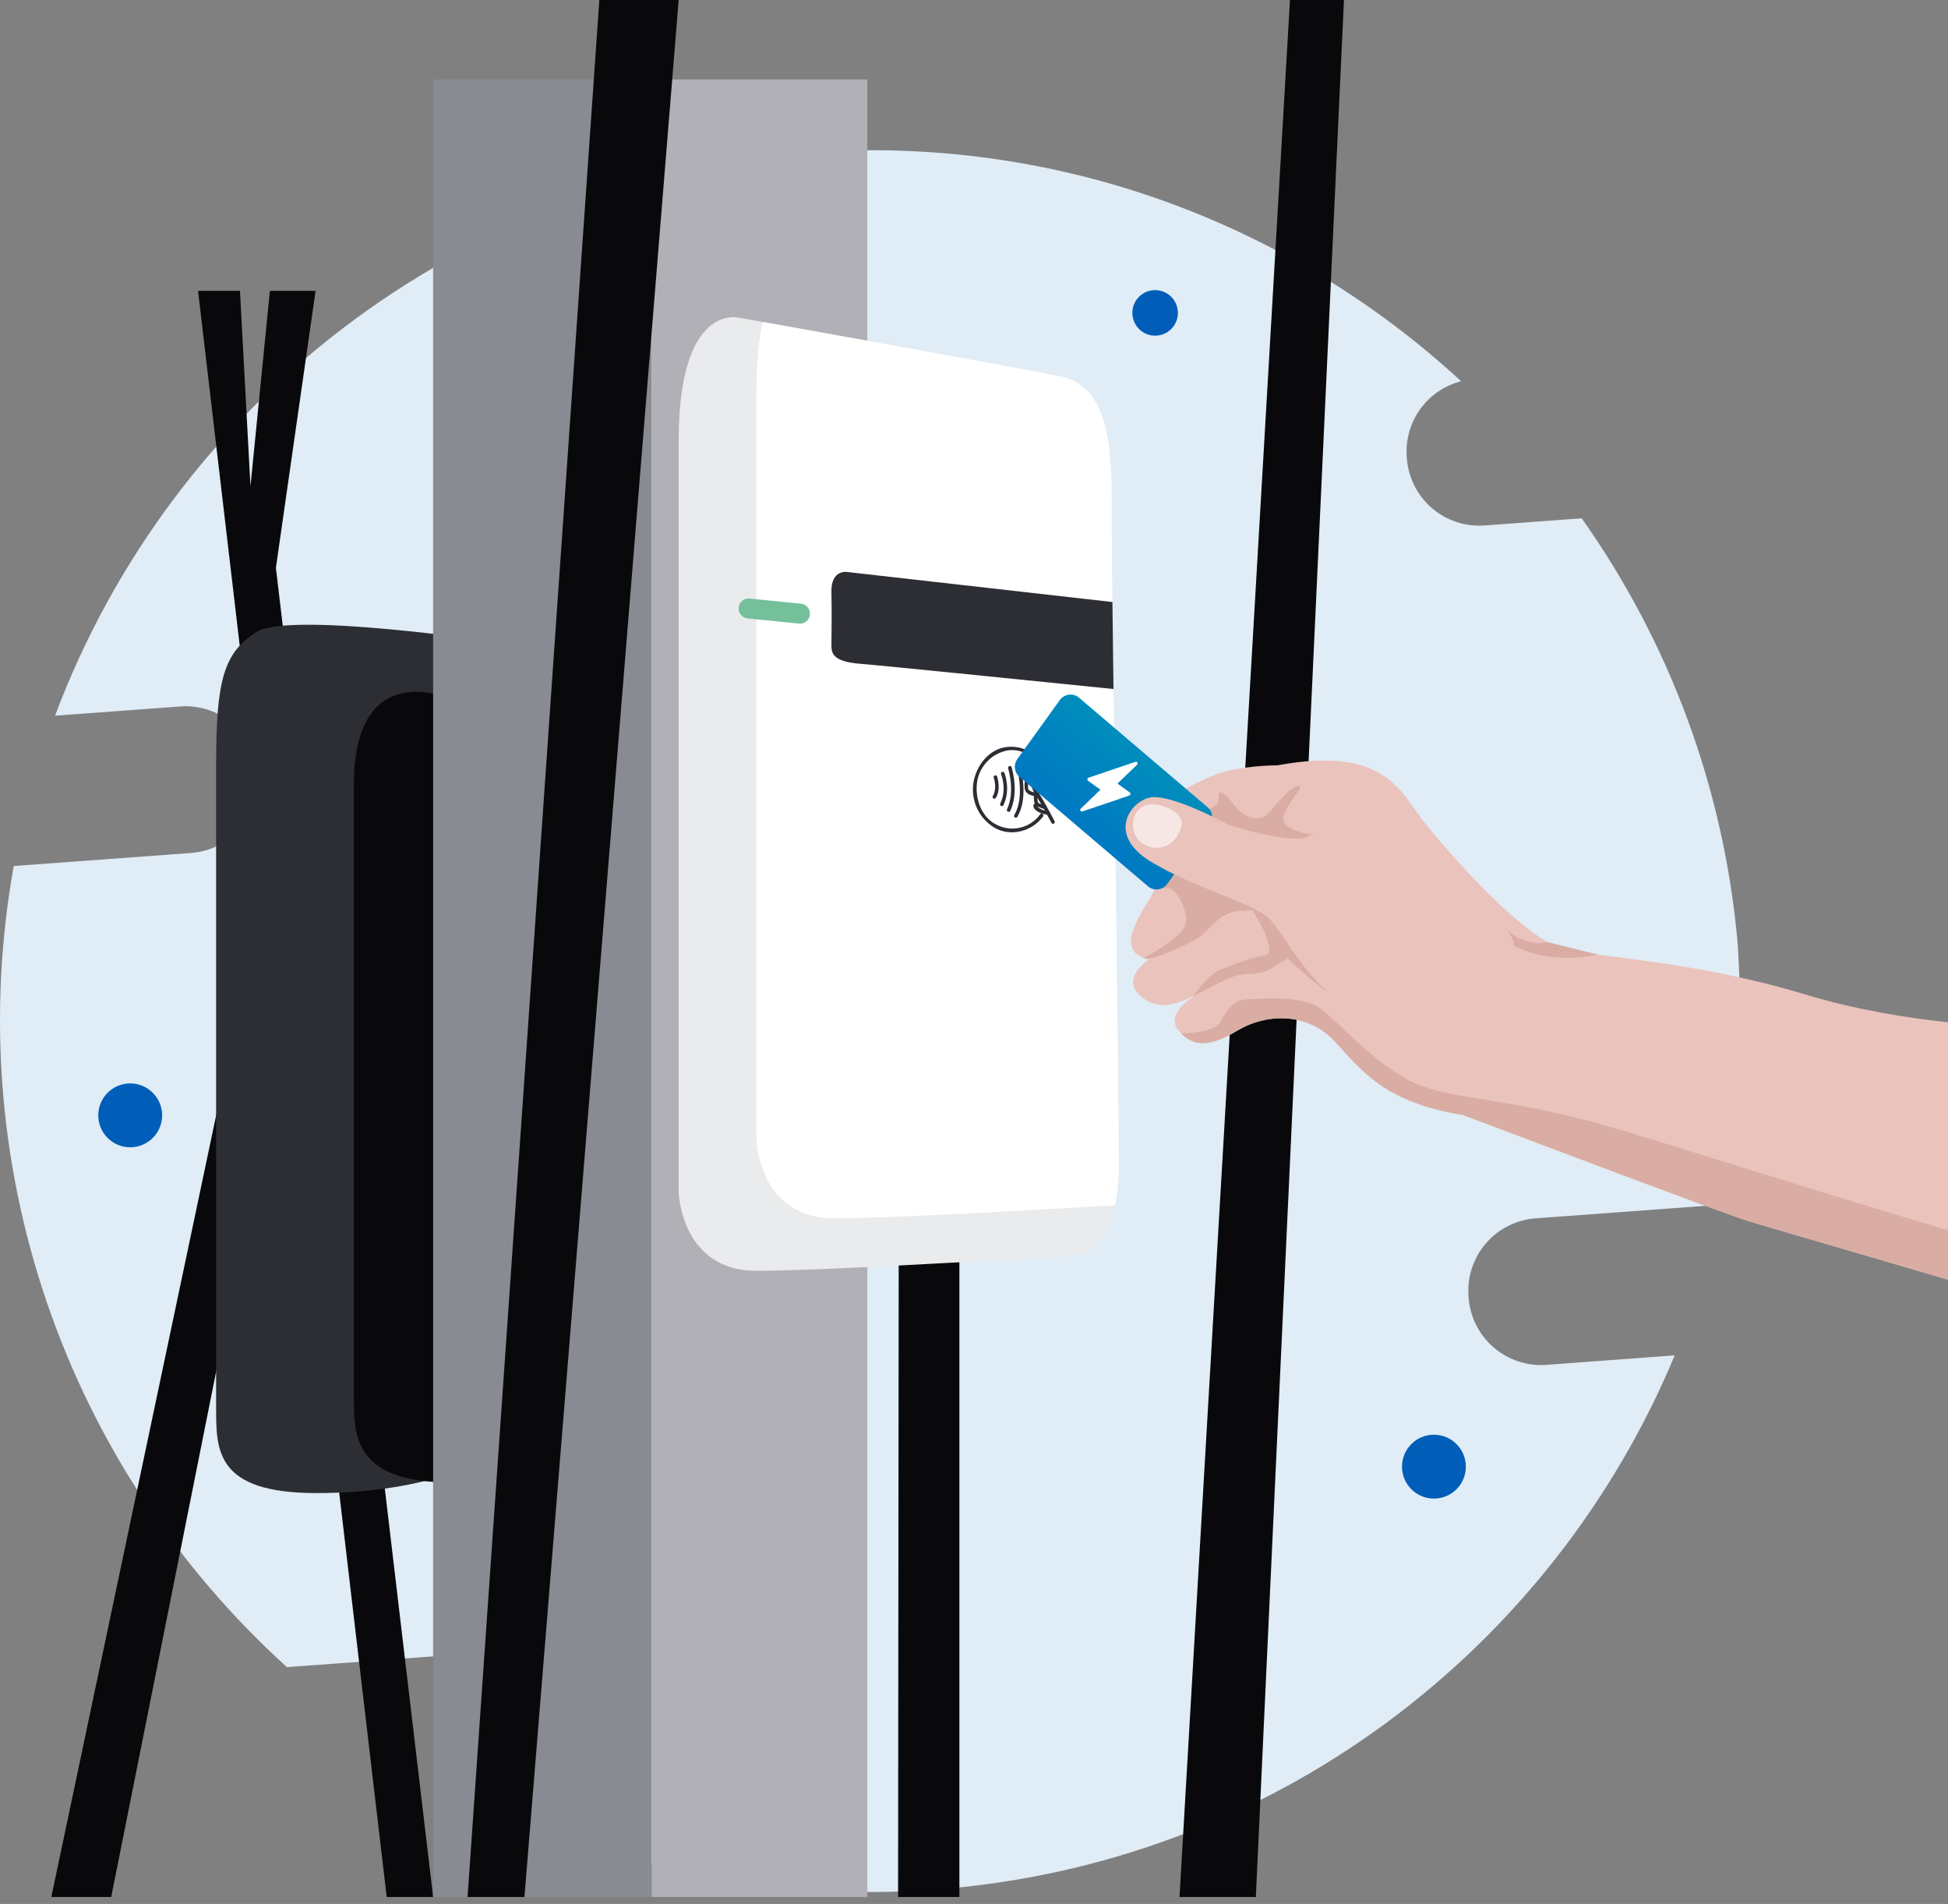 <svg width="263" height="257" viewBox="0 0 263 257" fill="none" xmlns="http://www.w3.org/2000/svg">
<rect x="0" y="0" width="263" height="257" fill="#808080" stroke="none"/>
<path d="M234.553 126.797C232.665 106.336 225.42 86.734 213.547 69.963L200.441 70.926C199.157 71.022 197.866 70.863 196.643 70.459C195.42 70.055 194.288 69.415 193.313 68.573C192.337 67.732 191.537 66.707 190.958 65.556C190.379 64.406 190.033 63.153 189.938 61.868L189.923 61.655C189.758 59.365 190.403 57.09 191.744 55.226C193.085 53.362 195.038 52.029 197.262 51.457C174.186 30.167 142.698 18.111 108.909 20.599C61.684 24.065 23.038 54.992 7.432 96.605L24.339 95.36C25.624 95.264 26.915 95.423 28.138 95.827C29.361 96.23 30.492 96.871 31.468 97.712C32.443 98.554 33.243 99.579 33.822 100.729C34.401 101.88 34.748 103.133 34.842 104.418L34.858 104.631C34.953 105.915 34.794 107.206 34.391 108.429C33.987 109.652 33.346 110.784 32.505 111.759C31.664 112.734 30.639 113.534 29.488 114.113C28.337 114.692 27.084 115.039 25.799 115.134L1.855 116.896C-1.679 136.57 -0.147 156.82 6.307 175.738C12.76 194.656 23.923 211.621 38.744 225.033L62.824 223.261C64.108 223.165 65.399 223.324 66.622 223.728C67.845 224.131 68.977 224.772 69.952 225.613C70.928 226.455 71.728 227.48 72.307 228.63C72.886 229.781 73.232 231.034 73.327 232.319L73.345 232.531C73.526 235.009 72.76 237.462 71.201 239.396C69.642 241.33 67.407 242.599 64.947 242.947C83.892 252.461 105.066 256.647 126.206 255.059C171.909 251.685 209.594 222.579 226.104 182.947L208.782 184.228C207.497 184.323 206.207 184.164 204.984 183.76C203.76 183.356 202.629 182.715 201.653 181.873C200.678 181.032 199.878 180.007 199.299 178.856C198.72 177.705 198.374 176.452 198.279 175.167L198.264 174.954C198.169 173.67 198.328 172.379 198.732 171.156C199.135 169.933 199.776 168.802 200.617 167.827C201.458 166.851 202.484 166.051 203.634 165.472C204.784 164.893 206.038 164.546 207.322 164.451L232.465 162.602C234.135 154.817 235.007 146.883 235.068 138.922C235.068 138.922 234.801 129.174 234.553 126.797Z" fill="#E0ECF6"/>
<path d="M159.028 42.233C159.029 42.841 158.849 43.436 158.511 43.941C158.174 44.447 157.694 44.842 157.132 45.075C156.57 45.307 155.952 45.368 155.356 45.25C154.759 45.132 154.211 44.839 153.781 44.409C153.351 43.979 153.058 43.432 152.94 42.835C152.821 42.239 152.882 41.621 153.114 41.059C153.347 40.497 153.741 40.017 154.246 39.679C154.752 39.341 155.346 39.161 155.954 39.161C156.358 39.161 156.758 39.24 157.131 39.394C157.504 39.548 157.843 39.775 158.128 40.06C158.413 40.345 158.64 40.684 158.794 41.057C158.949 41.43 159.028 41.83 159.028 42.233Z" fill="#005EB8"/>
<path d="M197.906 197.997C197.921 195.616 196.003 193.674 193.622 193.659C191.241 193.644 189.299 195.562 189.284 197.943C189.269 200.324 191.187 202.267 193.568 202.281C195.949 202.296 197.891 200.378 197.906 197.997Z" fill="#005EB8"/>
<path d="M21.89 150.552C21.89 151.404 21.637 152.238 21.163 152.947C20.69 153.656 20.016 154.209 19.228 154.535C18.44 154.861 17.573 154.946 16.737 154.78C15.9 154.613 15.132 154.202 14.529 153.599C13.927 152.996 13.516 152.228 13.35 151.391C13.184 150.555 13.27 149.688 13.597 148.9C13.923 148.112 14.476 147.439 15.185 146.966C15.895 146.492 16.729 146.24 17.581 146.24C18.724 146.241 19.82 146.695 20.628 147.504C21.436 148.312 21.89 149.409 21.89 150.552Z" fill="#005EB8"/>
<path d="M68.088 231.619C68.088 232.407 67.855 233.177 67.418 233.833C66.981 234.488 66.359 234.999 65.631 235.301C64.903 235.603 64.102 235.682 63.329 235.529C62.556 235.375 61.846 234.996 61.289 234.439C60.731 233.882 60.352 233.172 60.198 232.4C60.044 231.627 60.123 230.826 60.424 230.098C60.725 229.37 61.236 228.748 61.891 228.31C62.546 227.872 63.317 227.638 64.105 227.638C65.161 227.638 66.173 228.058 66.92 228.804C67.667 229.55 68.087 230.563 68.088 231.619Z" fill="#179DD6"/>
<path d="M174.161 0L159.244 256.055H129.528V162.886L121.341 162.95L121.249 256.055H169.552L181.449 0H174.161Z" fill="#09090B"/>
<path d="M6.93 256.055L31.389 140.097L37.25 144.744L15.014 256.055H6.93Z" fill="#09090B"/>
<path d="M26.739 39.263L52.208 256.055H58.476L37.25 76.644L42.606 39.263H36.44L33.815 65.631L32.398 39.263H26.739Z" fill="#09090B"/>
<path d="M67.424 86.719C67.424 86.719 39.069 82.472 34.634 85.302C30.2 88.133 29.178 91.771 29.178 103.293V189.81C29.178 195.674 28.976 201.535 42.722 201.535C56.468 201.535 63.138 197.897 63.138 197.897L67.424 86.719Z" fill="#2D2E34"/>
<path d="M62.519 95.006C62.519 95.006 47.761 87.121 47.761 106.124V188.396C47.761 193.855 47.761 200.121 61.105 200.121C74.449 200.121 62.519 95.006 62.519 95.006Z" fill="#09090B"/>
<path d="M87.987 10.726H58.476V256.058H87.987V10.726Z" fill="#888B92"/>
<path d="M117.096 10.726H87.987V256.058H117.096V10.726Z" fill="#B2B0B7"/>
<path d="M99.712 42.873C99.712 42.873 91.627 40.851 91.627 59.449V160.926C91.627 160.926 91.93 171.537 102.13 171.537C112.331 171.537 145.802 169.416 145.802 169.416C145.802 169.416 151.049 168.102 151.049 157.376C151.049 146.65 150.096 78.867 150.096 70.67C150.096 62.472 150.449 52.243 143.179 50.793C135.909 49.343 99.712 42.873 99.712 42.873Z" fill="#EAEBEC"/>
<path d="M151.056 157.389C151.056 146.673 150.096 78.855 150.096 70.667C150.096 62.48 150.449 52.241 143.179 50.791C137.238 49.607 112.046 45.084 102.986 43.457C102.473 45.714 102.135 48.619 102.135 52.359V153.836C102.135 153.836 102.438 164.449 112.638 164.449C120.193 164.449 140.484 163.286 150.521 162.681C150.896 160.942 151.075 159.167 151.056 157.389Z" fill="white"/>
<path d="M134.257 104.923C134.513 105.742 134.58 106.754 134.121 107.513C134.106 107.544 134.104 107.58 134.114 107.613C134.124 107.647 134.147 107.675 134.177 107.693C134.207 107.711 134.242 107.717 134.276 107.71C134.311 107.703 134.341 107.684 134.362 107.656C134.861 106.834 134.797 105.74 134.526 104.838C134.512 104.806 134.488 104.781 134.457 104.766C134.426 104.751 134.39 104.748 134.357 104.757C134.324 104.767 134.296 104.788 134.277 104.817C134.259 104.846 134.251 104.881 134.257 104.915V104.923Z" fill="#2D2E34" stroke="#2D2E34" stroke-width="0.2"/>
<path d="M135.248 104.454C135.712 105.747 135.761 107.271 135.133 108.506C135.054 108.668 135.294 108.811 135.376 108.647C136.027 107.338 136.009 105.745 135.52 104.377C135.461 104.208 135.189 104.282 135.248 104.454Z" fill="#2D2E34" stroke="#2D2E34" stroke-width="0.2"/>
<path d="M136.206 103.664C136.691 105.458 136.844 107.569 136.05 109.275C135.976 109.439 136.217 109.582 136.306 109.415C137.136 107.622 136.998 105.455 136.488 103.59C136.483 103.573 136.475 103.556 136.464 103.542C136.452 103.527 136.438 103.515 136.423 103.506C136.407 103.497 136.389 103.491 136.371 103.489C136.353 103.487 136.334 103.488 136.317 103.493C136.299 103.498 136.282 103.506 136.268 103.517C136.253 103.529 136.241 103.543 136.232 103.558C136.223 103.574 136.218 103.592 136.215 103.61C136.213 103.628 136.214 103.647 136.219 103.664H136.206Z" fill="#2D2E34" stroke="#2D2E34" stroke-width="0.2"/>
<path d="M137.313 103.104C137.825 105.25 138.191 108.076 137.026 110.061C137.007 110.093 137.001 110.132 137.011 110.168C137.02 110.204 137.044 110.235 137.076 110.255C137.108 110.274 137.147 110.279 137.183 110.27C137.219 110.26 137.25 110.237 137.269 110.205C138.478 108.142 138.127 105.258 137.582 103.032C137.541 102.855 137.269 102.929 137.326 103.106L137.313 103.104Z" fill="#2D2E34" stroke="#2D2E34" stroke-width="0.2"/>
<path d="M140.513 109.992C139.841 110.91 138.862 111.556 137.755 111.815C136.647 112.073 135.483 111.926 134.475 111.401C132.469 110.389 131.606 108.033 131.775 105.909C131.865 104.809 132.3 103.766 133.018 102.928C133.736 102.091 134.7 101.501 135.773 101.244C138.215 100.691 140.385 102.525 141.168 104.687C141.23 104.856 141.501 104.784 141.44 104.613C140.597 102.289 138.553 100.678 136.019 100.921C133.611 101.152 131.951 103.324 131.539 105.558C131.332 106.736 131.488 107.949 131.986 109.037C132.485 110.124 133.303 111.033 134.331 111.645C136.493 112.9 139.345 112.095 140.753 110.136C140.861 109.99 140.615 109.849 140.513 109.995V109.992Z" fill="#2D2E34" stroke="#2D2E34" stroke-width="0.2"/>
<path d="M139.959 107.087C139.57 107.084 139.19 106.964 138.871 106.741C138.635 106.557 138.696 106.049 138.712 105.793C138.727 105.537 138.791 104.256 139.145 104.302C139.913 104.415 140.654 105.012 141.256 105.463C141.399 105.573 141.54 105.327 141.396 105.222C140.974 104.904 139.134 103.48 138.732 104.164C138.614 104.457 138.542 104.766 138.52 105.081C138.427 105.519 138.402 105.968 138.445 106.413C138.538 107.123 139.329 107.353 139.959 107.369C139.997 107.369 140.033 107.354 140.059 107.327C140.085 107.301 140.1 107.265 140.1 107.228C140.1 107.19 140.085 107.155 140.059 107.128C140.033 107.102 139.997 107.087 139.959 107.087Z" fill="#2D2E34" stroke="#2D2E34" stroke-width="0.2"/>
<path d="M141.932 107.128C141.76 106.931 139.204 104.356 139.332 105.783C139.421 106.78 140.185 107.651 140.664 108.499C141.143 109.347 141.594 110.182 142.05 111.03C142.137 111.189 142.378 111.045 142.293 110.886C141.707 109.8 141.135 108.699 140.5 107.643C140.285 107.29 140.064 106.941 139.87 106.572C139.79 106.421 139.498 105.422 140.047 105.735C140.251 105.865 140.443 106.015 140.618 106.183C141.017 106.539 141.392 106.921 141.742 107.325C141.863 107.464 142.06 107.264 141.94 107.128H141.932Z" fill="#2D2E34" stroke="#2D2E34" stroke-width="0.2"/>
<path d="M140.769 106.052C141.025 105.445 141.617 105.361 141.937 105.937C142.159 106.376 142.342 106.834 142.485 107.305C142.721 108.002 142.882 108.755 143.212 109.416C143.292 109.58 143.535 109.436 143.453 109.275C142.882 108.132 142.746 106.808 142.116 105.688C141.663 104.876 140.807 105.24 140.497 105.986C140.428 106.155 140.699 106.226 140.769 106.06V106.052Z" fill="#2D2E34" stroke="#2D2E34" stroke-width="0.2"/>
<path d="M141.514 109.608C141.273 109.567 141.034 109.513 140.8 109.444C140.671 109.405 139.624 108.906 139.97 108.721C140.026 108.688 139.903 108.706 139.936 108.721L140.041 108.757L140.433 108.901L141.061 109.129C141.23 109.19 141.304 108.918 141.135 108.857L140.195 108.516C139.982 108.439 139.788 108.401 139.66 108.647C139.442 109.067 140.118 109.472 140.428 109.6C140.779 109.749 141.149 109.848 141.527 109.892C141.706 109.915 141.704 109.636 141.527 109.61L141.514 109.608Z" fill="#2D2E34" stroke="#2D2E34" stroke-width="0.2"/>
<path d="M139.706 107.22C139.657 107.697 139.647 108.342 139.982 108.722C140.103 108.857 140.303 108.658 140.182 108.522C139.903 108.209 139.947 107.61 139.988 107.22C140.006 107.041 139.731 107.041 139.706 107.22Z" fill="#2D2E34" stroke="#2D2E34" stroke-width="0.2"/>
<path d="M150.19 81.262L114.454 77.215C114.454 77.215 112.175 76.761 112.249 79.935C112.323 83.109 112.249 85.978 112.249 87.036C112.249 88.094 112.326 89.303 116.125 89.598C119.332 89.854 143.023 92.26 150.334 93.005C150.275 88.66 150.226 84.664 150.19 81.262Z" fill="#2D2E34"/>
<path d="M109.346 82.968C109.31 83.323 109.135 83.649 108.859 83.875C108.582 84.101 108.228 84.207 107.873 84.172L100.935 83.474C100.58 83.438 100.254 83.263 100.028 82.987C99.802 82.711 99.696 82.356 99.731 82.001C99.767 81.646 99.942 81.32 100.218 81.094C100.495 80.868 100.849 80.76 101.204 80.795L108.142 81.493C108.497 81.529 108.824 81.705 109.049 81.982C109.275 82.258 109.381 82.613 109.346 82.968Z" fill="#73C09A"/>
<path d="M80.915 0L63.126 256.055H70.806L91.627 0H80.915Z" fill="#09090B"/>
<path d="M272 138.604C272 138.604 257.585 138.452 243.636 134.208C229.688 129.963 216.954 129.279 211.497 128.218C206.041 127.158 195.358 114.877 192.243 110.935C189.128 106.992 187.087 100.603 172.457 103.306C172.457 103.306 167.303 103.278 163.89 104.643C160.478 106.008 158.093 107.599 157.448 108.206C156.802 108.813 157.297 117.833 155.439 120.941C153.582 124.048 150.513 128.482 155.099 129.507C155.099 129.507 151.346 132.007 153.818 134.282C156.29 136.557 158.519 135.609 161.247 134.433C161.247 134.433 157.192 136.821 159.123 139.095C161.055 141.37 163.294 141.37 167.082 139.095C170.871 136.821 176.445 136.557 180.147 140.499C183.849 144.442 186.779 148.761 197.544 150.505C197.544 150.505 233.172 163.998 236.279 164.907L272 175.369V138.604Z" fill="#EAC3BC"/>
<path d="M154.396 129.305C154.396 129.305 159.599 126.625 160.053 124.768C160.506 122.911 158.803 119.918 157.704 119.88C156.605 119.842 155.91 119.947 156.023 119.524C156.136 119.101 156.651 116.227 156.651 116.227C156.651 116.227 166.004 119.122 166.116 119.16C166.229 119.199 171.273 121.32 171.463 121.397C171.652 121.473 170.364 122.987 167.52 122.949C164.677 122.911 162.971 125.944 161.682 126.663C160.393 127.383 155.442 129.914 154.396 129.305Z" fill="#D9ADA3"/>
<path d="M161.042 134.515C161.042 134.515 163.237 131.477 164.754 130.87C166.27 130.263 169.188 129.167 170.856 128.939C172.524 128.711 169.662 123.533 169.017 122.813C168.371 122.094 171.045 123.367 172.562 124.543C174.079 125.718 175.062 128.862 173.471 129.62C171.881 130.378 171.576 131.213 169.227 131.413C166.878 131.613 166.919 131.336 161.042 134.515Z" fill="#D9ADA3"/>
<path d="M236.274 164.907L271.999 175.369V168.586C263.108 166.352 234.996 157.483 220.442 153.005C204.675 148.154 197.953 148.709 192.092 146.64C186.231 144.57 180.308 137.392 177.89 135.88C175.472 134.369 169.905 134.769 168.186 134.92C166.467 135.071 165.56 136.334 164.802 137.902C164.044 139.469 159.484 139.498 159.479 139.498C161.331 141.365 163.521 141.234 167.074 139.1C170.866 136.826 176.437 136.562 180.139 140.504C183.841 144.447 186.771 148.766 197.536 150.51C197.538 150.505 233.166 163.998 236.274 164.907Z" fill="#D9ADA3"/>
<path d="M162.202 109.531C162.202 109.531 164.741 108.99 164.538 107.676C164.336 106.362 165.307 106.954 166.56 108.604C167.812 110.253 169.541 110.809 170.602 110.253C171.662 109.697 173.533 106.513 175.213 106.109C176.893 105.704 171.727 110.051 173.748 111.465C175.005 112.317 176.513 112.722 178.028 112.615C178.028 112.615 176.63 115.305 173.445 114.296C170.261 113.286 161.974 110.302 161.974 110.302L162.202 109.531Z" fill="#D9ADA3"/>
<path d="M173.028 128.565C173.028 128.565 184.299 140.225 187.23 135.171C190.161 130.117 174.949 127.004 173.028 128.565Z" fill="#D9ADA3"/>
<path d="M208.895 127.15C208.895 127.15 206.189 127.937 203.589 125.595C200.989 123.254 198.858 122.639 195.648 121.33C195.648 121.33 201.186 124.353 202.857 126.4C204.527 128.446 209.901 130.109 215.739 128.859L208.895 127.15Z" fill="#D9ADA3"/>
<path d="M137.753 104.956L155.092 119.723C155.476 119.999 155.954 120.112 156.422 120.036C156.889 119.96 157.307 119.701 157.584 119.317L163.321 111.351C163.598 110.967 163.711 110.488 163.635 110.021C163.559 109.553 163.3 109.135 162.916 108.858L145.579 94.092C145.389 93.954 145.173 93.856 144.945 93.802C144.716 93.748 144.48 93.74 144.248 93.778C144.016 93.815 143.794 93.898 143.595 94.022C143.395 94.145 143.222 94.307 143.085 94.497L137.349 102.466C137.073 102.85 136.961 103.328 137.037 103.794C137.112 104.261 137.37 104.679 137.753 104.956ZM158.893 112.802C159.076 112.934 159.216 113.117 159.295 113.329C159.374 113.541 159.389 113.771 159.337 113.991C159.285 114.211 159.169 114.411 159.004 114.565C158.839 114.719 158.631 114.821 158.408 114.857C158.185 114.893 157.957 114.863 157.751 114.769C157.545 114.675 157.372 114.523 157.253 114.331C157.134 114.139 157.075 113.915 157.082 113.69C157.09 113.464 157.165 113.245 157.297 113.062C157.474 112.816 157.742 112.65 158.041 112.601C158.34 112.553 158.646 112.625 158.893 112.802Z" fill="url(#paint0_linear_204_5716)"/>
<path d="M146.898 105.387L148.572 106.593L147.378 107.741C146.896 108.209 146.407 108.671 145.926 109.139L145.92 109.146C145.733 109.324 145.909 109.595 146.15 109.524C146.587 109.381 147.017 109.233 147.46 109.083L150.118 108.185C150.652 108.001 151.181 107.823 151.728 107.637C151.893 107.578 152.067 107.524 152.244 107.464C152.326 107.422 152.411 107.386 152.499 107.358C152.659 107.306 152.666 107.065 152.541 106.975L150.866 105.769L152.061 104.621C152.542 104.154 153.031 103.691 153.513 103.224L153.518 103.217C153.705 103.038 153.529 102.768 153.288 102.839C152.851 102.982 152.421 103.13 151.979 103.279L149.32 104.176C148.787 104.358 148.257 104.538 147.71 104.724C147.544 104.783 147.371 104.837 147.194 104.897C147.102 104.931 147.019 104.958 146.924 104.992C146.775 105.064 146.773 105.298 146.898 105.387Z" fill="white"/>
<path d="M204.511 128.447C197.172 128.606 192.233 139.552 184.499 136.975C176.766 134.398 173.661 125.831 171.045 123.746C168.43 121.661 161.229 119.842 155.391 116.317C149.553 112.792 152.36 108.396 155.135 107.676C157.909 106.957 165.822 111.314 165.822 111.314C165.822 111.314 174.729 114.27 176.927 112.754C179.125 111.237 189.436 119.88 197.165 121.776C204.893 123.672 204.511 128.447 204.511 128.447Z" fill="#EAC3BC"/>
<path d="M156.149 108.583C156.149 108.583 160.112 109.352 159.479 111.614C158.846 113.876 156.699 115.251 154.407 113.94C152.114 112.628 152.46 108.181 156.149 108.583Z" fill="#F7E7E4"/>
<defs>
<linearGradient id="paint0_linear_204_5716" x1="156.5" y1="121" x2="182.272" y2="90.966" gradientUnits="userSpaceOnUse">
<stop offset="0.02" stop-color="#007AC2"/>
<stop offset="1" stop-color="#00B5AF"/>
</linearGradient>
</defs>
</svg>
